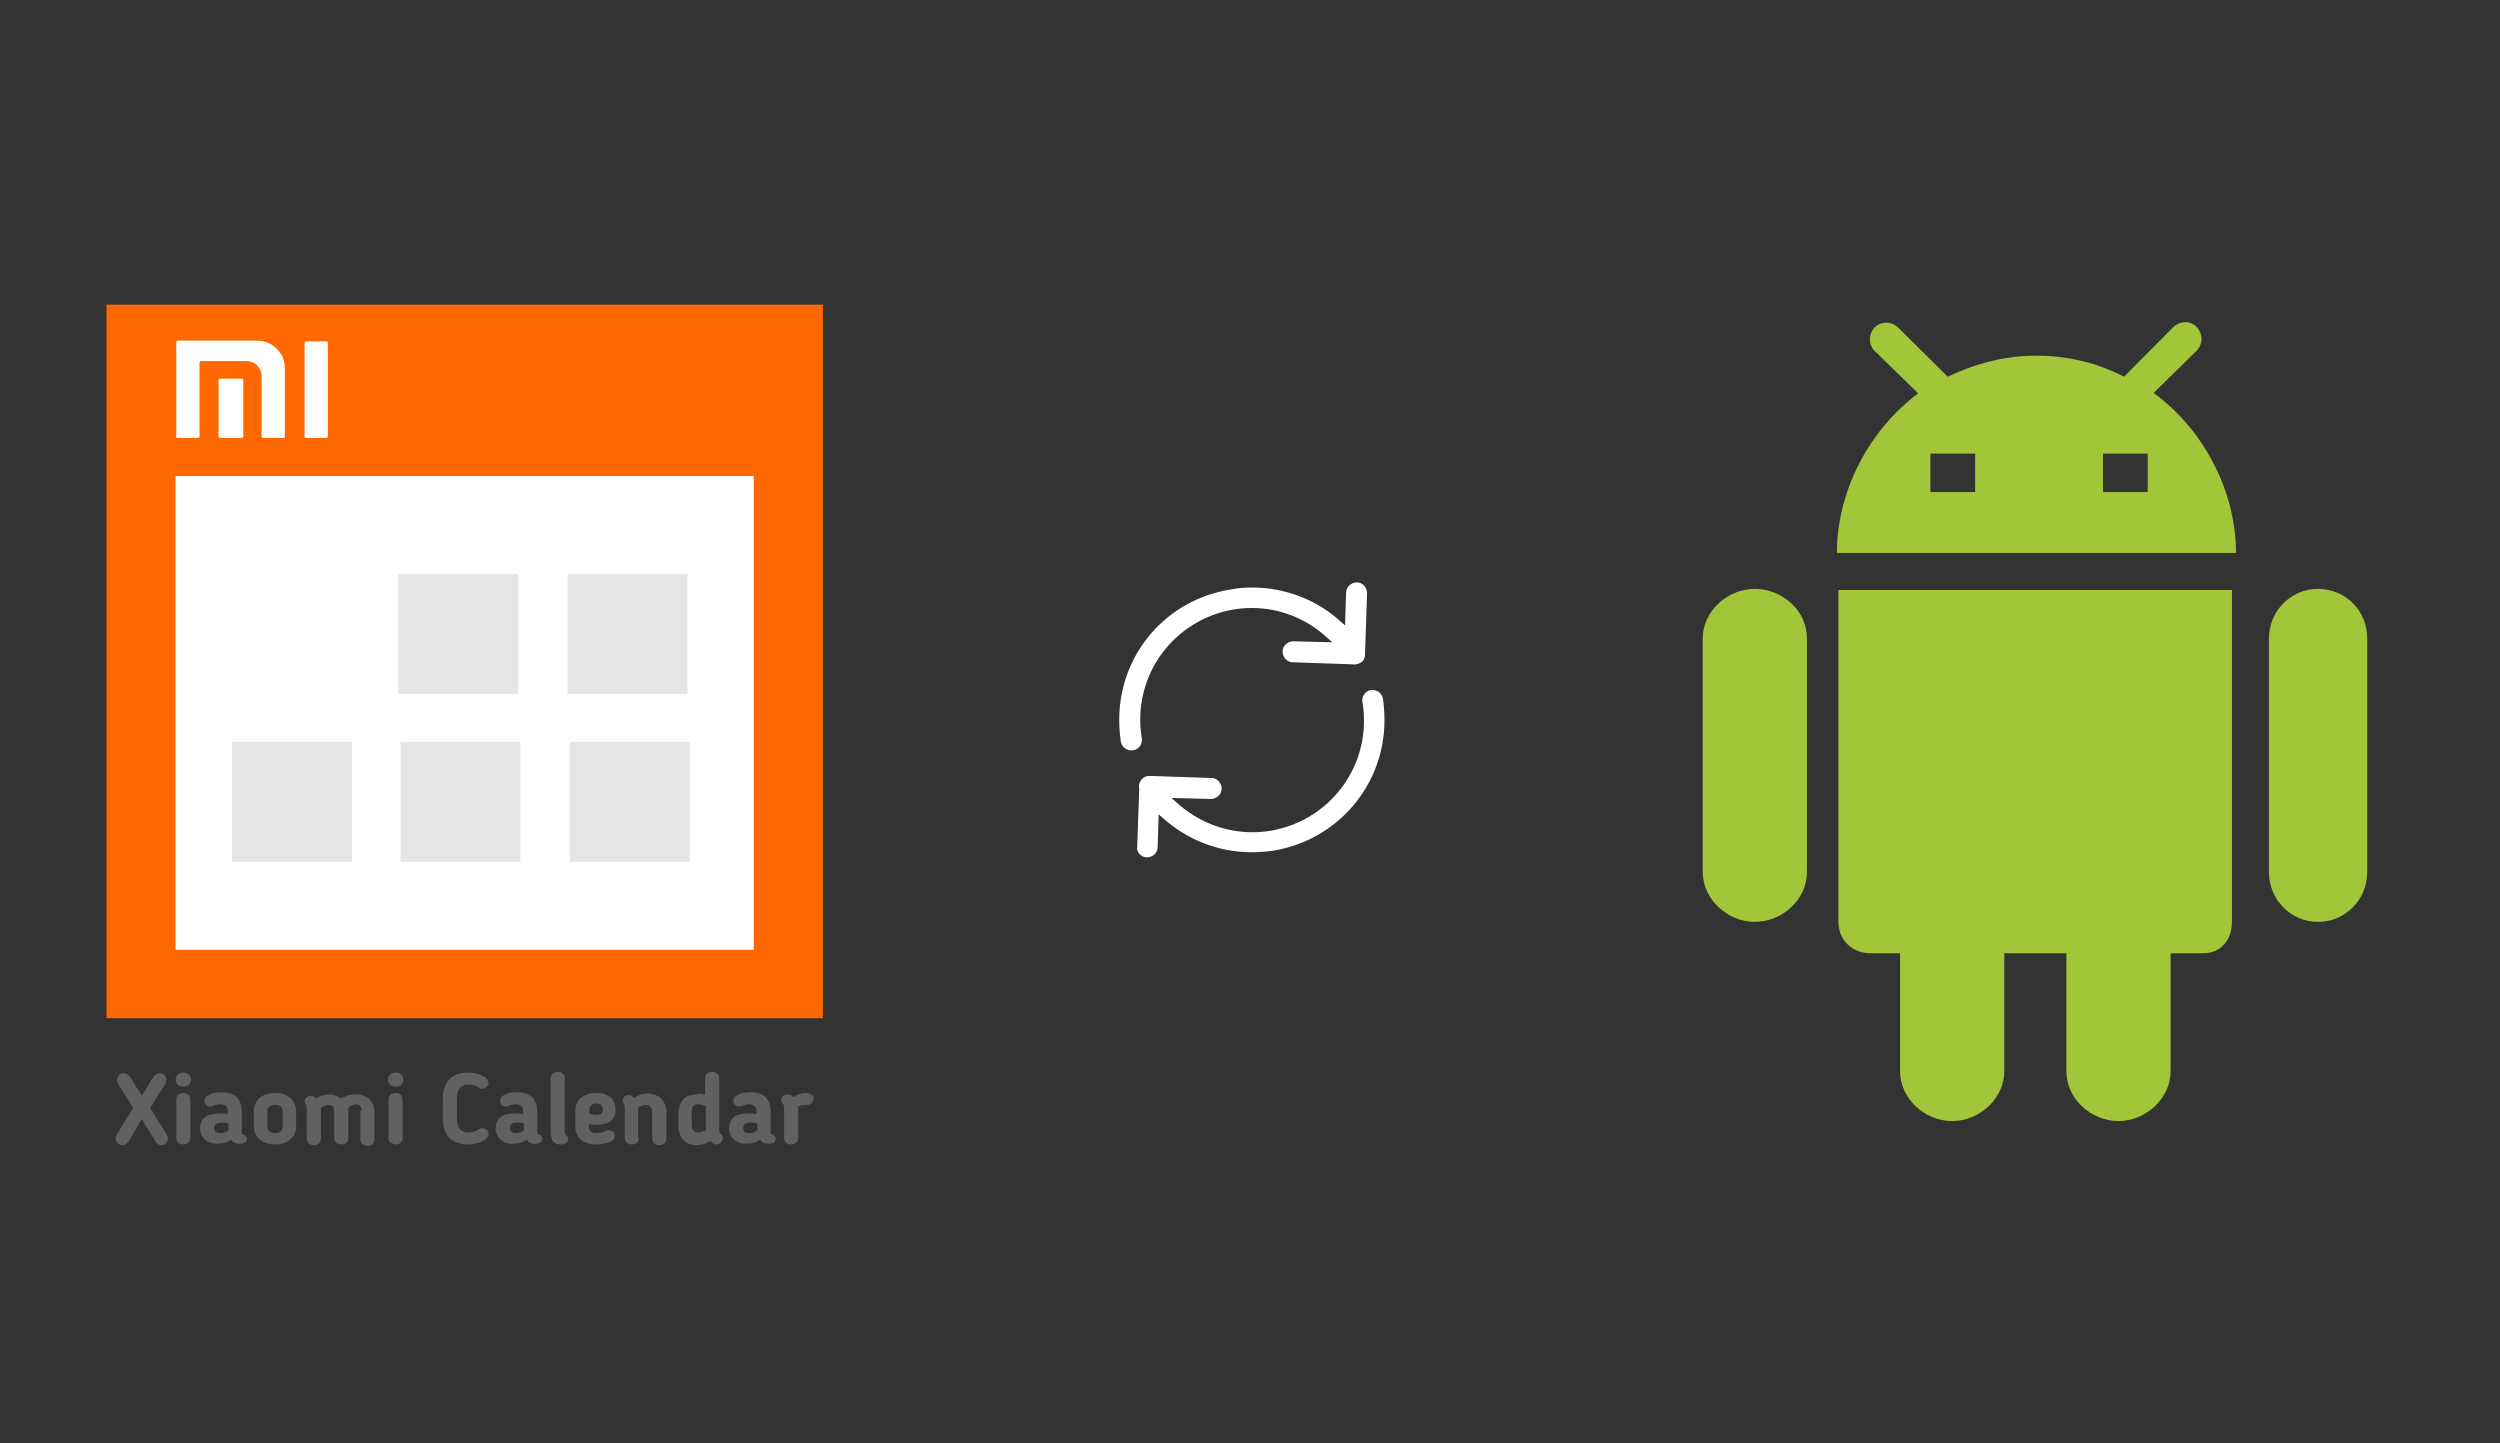 ﻿<?xml version="1.0" encoding="utf-8"?>
<!DOCTYPE svg PUBLIC "-//W3C//DTD SVG 1.1//EN" "http://www.w3.org/Graphics/SVG/1.1/DTD/svg11.dtd">
<svg x="0" y="0" width="672" height="388" xml="http://www.w3.org/XML/1998/namespace" xmlns="http://www.w3.org/2000/svg" xmlns:xlink="http://www.w3.org/1999/xlink" xmlns:xml="http://www.w3.org/XML/1998/namespace" version="1.1">
  <rect width="100%" height="100%" fill="#333333" stroke="none"/>
  <svg x="422" y="66" width="250" height="256" viewBox="0, 0, 249.8, 257.7" xml:space="preserve" id="Layer_1" enable-background="new 0 0 249.8 257.7" xmlns="http://www.w3.org/2000/svg" xmlns:xlink="http://www.w3.org/1999/xlink" xmlns:xml="http://www.w3.org/XML/1998/namespace" version="1.1">
    <path d="M71.6 93.2 L178.2 93.2 L178.2 182.9 C178.2 187.9 175.3 191.5 170.3 191.5 L161.6 191.5 L161.6 223.4 C161.6 230.8 154.9 236.9 147.5 236.9 C140.1 236.9 133.4 230.9 133.4 223.4 L133.4 191.5 L116.6 191.5 L116.6 223.4 C116.6 230.8 109.9 236.9 102.5 236.9 C95.1 236.9 88.4 230.9 88.4 223.4 L88.4 191.5 L80.4 191.5 C75.4 191.5 71.7 187.9 71.7 182.9 L71.7 93.2 z M49.1 92.9 C41.7 92.9 35 98.9 35 106.4 L35 169.5 C35 176.9 41.7 183 49.1 183 C56.5 183 63.2 177 63.2 169.5 L63.2 106.4 C63.3 98.9 56.6 92.9 49.1 92.9 z M201.5 92.9 C194.1 92.9 188.2 98.9 188.2 106.4 L188.2 169.5 C188.2 176.9 194 183 201.5 183 C208.9 183 214.8 177 214.8 169.5 L214.8 106.4 C214.9 98.9 209 92.9 201.5 92.9 z M93.3 40 L81.5 28.5 C79.8 26.8 79.8 24 81.5 22.2 C83.2 20.4 86.2 20.5 87.9 22.2 L101.3 35.5 C108.6 32 116.6 29.8 125.3 29.8 C133.9 29.8 141.9 31.8 149 35.5 L162.3 22.1 C164 20.4 167 20.2 168.7 22.1 C170.4 24 170.4 26.6 168.7 28.4 L157 39.9 C170.5 49.7 179.3 66.4 179.3 83.2 L71.3 83.2 C71.3 66.5 80 49.9 93.3 40 z M143.3 66.7 L155.4 66.7 L155.4 56.3 L143.3 56.3 L143.3 66.7 z M96.6 66.7 L108.7 66.7 L108.7 56.3 L96.6 56.3 L96.6 56.4 L96.6 66.5 L96.6 66.7 z" style="fill:#A3C53A;" />
  </svg>
  <svg x="0" y="66" width="250" height="256" viewBox="0, 0, 131.9, 125.7" xml:space="preserve" id="Layer_1#1" enable-background="new 0 0 131.9 125.7" xmlns="http://www.w3.org/2000/svg" xmlns:xlink="http://www.w3.org/1999/xlink" xmlns:xml="http://www.w3.org/XML/1998/namespace" version="1.1">
    <g>
      <rect x="18.4" y="11.2" width="95.1" height="89.9" style="fill:white;" />
      <path d="M15.1 3.7 C15.1 37.5 15.1 71.3 15.1 104.9 C49.1 104.9 83 104.9 116.7 104.9 C116.7 71.1 116.7 37.5 116.7 3.7 C82.8 3.7 49 3.7 15.1 3.7 z M106.9 95.2 C79.6 95.2 52.3 95.2 24.9 95.2 C24.9 72.9 24.9 50.6 24.9 28 C52.1 28 79.4 28 106.9 28 C106.9 50.3 106.9 72.7 106.9 95.2 z" style="fill:#FF6700;" />
      <rect x="56.5" y="41.9" width="17" height="17" style="fill:#E5E5E5;" />
      <rect x="80.5" y="41.9" width="17" height="17" style="fill:#E5E5E5;" />
      <rect x="32.9" y="65.7" width="17" height="17" style="fill:#E5E5E5;" />
      <rect x="56.8" y="65.7" width="17" height="17" style="fill:#E5E5E5;" />
      <rect x="80.8" y="65.7" width="17" height="17" style="fill:#E5E5E5;" />
      <g>
        <path d="M18.3 122.3 L18.3 122.3 C18.1 122.5 17.9 122.9 17.4 122.9 C16.9 122.9 16.4 122.5 16.4 122 C16.4 121.8 16.5 121.6 16.5 121.5 L18.9 117.6 L16.7 114.1 C16.6 114 16.6 113.8 16.6 113.6 C16.6 113.2 17 112.7 17.5 112.7 C17.9 112.7 18.3 113 18.5 113.3 L20.1 115.9 L21.7 113.3 C21.9 113 22.2 112.7 22.7 112.7 C23.2 112.7 23.6 113.1 23.6 113.6 C23.6 113.7 23.5 113.9 23.5 114.1 L21.3 117.6 L23.7 121.5 C23.8 121.6 23.8 121.8 23.8 122 C23.8 122.5 23.3 122.9 22.9 122.9 C22.4 122.9 22.2 122.6 22 122.3 L20.1 119.2 L18.3 122.3 z" style="fill:#606161;" />
        <path d="M26 114.6 C25.4 114.6 24.9 114.2 24.9 113.6 C24.9 113.1 25.4 112.6 26 112.6 C26.6 112.6 27.1 113 27.1 113.6 C27.1 114.2 26.6 114.6 26 114.6 z M27 121.9 C27 122.4 26.6 122.8 26 122.8 C25.4 122.8 25 122.4 25 121.9 L25 116.4 C25 115.9 25.4 115.5 26 115.5 C26.6 115.5 27 115.9 27 116.4 L27 121.9 z" style="fill:#606161;" />
        <path d="M34.3 121 C34.3 121.4 34.5 121.4 34.7 121.5 C34.9 121.6 35 121.7 35 122 C35 122.4 34.7 122.7 34 122.7 C33.5 122.7 33.1 122.6 32.8 122.1 C32.3 122.5 31.7 122.7 30.9 122.7 C29.3 122.7 28.4 121.8 28.4 120.5 L28.4 120.5 C28.4 119.1 29.3 118.4 31.2 118.4 C31.6 118.4 31.9 118.4 32.3 118.5 L32.3 118.1 C32.3 117.4 31.9 117.1 31.2 117.1 C30.8 117.1 30.6 117.2 30.3 117.3 C30.2 117.3 30 117.4 29.8 117.4 C29.2 117.4 29 116.9 29 116.6 C29 115.8 30.2 115.4 31.4 115.4 C33.4 115.4 34.3 116.4 34.3 118.3 L34.3 121 z M30.4 120.5 L30.4 120.5 C30.4 121 30.7 121.2 31.3 121.2 C31.7 121.2 32 121.1 32.4 120.8 L32.4 119.8 C32 119.7 31.7 119.7 31.4 119.7 C30.6 119.7 30.4 120.1 30.4 120.5 z" style="fill:#606161;" />
        <path d="M36 120.2 L36 118.1 C36 116.6 37.1 115.5 39 115.5 C40.9 115.5 42 116.6 42 118.1 L42 120.2 C42 121.7 40.9 122.8 39 122.8 C37.1 122.8 36 121.7 36 120.2 z M40.1 120.2 L40.1 118.1 C40.1 117.5 39.7 117.2 39 117.2 C38.3 117.2 37.9 117.6 37.9 118.1 L37.9 120.2 C37.9 120.8 38.3 121.2 39 121.2 C39.7 121.2 40.1 120.8 40.1 120.2 z" style="fill:#606161;" />
        <path d="M51.3 118 C51.3 117.5 51 117.1 50.5 117.1 C50.1 117.1 49.8 117.3 49.4 117.6 C49.4 117.7 49.4 117.8 49.4 118 L49.4 121.9 C49.4 122.4 49.1 122.8 48.4 122.8 C47.8 122.8 47.4 122.4 47.4 121.9 L47.4 118.3 C47.4 117.7 47.3 117.2 46.7 117.2 C46.3 117.2 45.9 117.4 45.5 117.6 C45.5 117.6 45.5 117.7 45.5 117.8 L45.5 122 C45.5 122.5 45.2 122.9 44.5 122.9 C43.9 122.9 43.5 122.5 43.5 122 L43.5 117.8 C43.5 117.3 43.4 117.3 43.4 117.2 C43.2 116.9 43.2 116.8 43.2 116.7 C43.2 116.2 43.6 115.9 44.1 115.9 C44.4 115.9 44.7 116.1 44.8 116.3 C45.4 115.9 46.1 115.7 46.7 115.7 C47.3 115.7 47.8 115.9 48.3 116.3 C49.1 115.9 49.7 115.7 50.4 115.7 C52.1 115.7 53.1 116.7 53.1 118.2 L53.1 122.1 C53.1 122.6 52.8 123 52.1 123 C51.5 123 51.1 122.6 51.1 122.1 L51.1 118 z" style="fill:#606161;" />
        <path d="M56.1 114.6 C55.5 114.6 55 114.2 55 113.6 C55 113.1 55.5 112.6 56.1 112.6 C56.7 112.6 57.2 113 57.2 113.6 C57.2 114.2 56.8 114.6 56.1 114.6 z M57.1 121.9 C57.1 122.4 56.7 122.8 56.1 122.8 C55.5 122.8 55.1 122.4 55.1 121.9 L55.1 116.4 C55.1 115.9 55.5 115.5 56.1 115.5 C56.7 115.5 57.1 115.9 57.1 116.4 L57.1 121.9 z" style="fill:#606161;" />
        <path d="M64.8 119.1 C64.8 120.3 65.2 121.1 66.5 121.1 C66.9 121.1 67.3 121 67.7 120.8 L67.8 120.7 C68 120.6 68.1 120.5 68.4 120.5 C68.9 120.5 69.3 120.9 69.3 121.3 C69.3 122.1 67.9 122.8 66.4 122.8 C63.9 122.8 62.8 121.3 62.8 119.1 L62.8 116.3 C62.8 114.1 63.9 112.6 66.4 112.6 C67.9 112.6 69.3 113.3 69.3 114.1 C69.3 114.5 68.9 114.9 68.4 114.9 C68.1 114.9 68 114.8 67.8 114.7 L67.7 114.6 C67.3 114.4 67 114.3 66.5 114.3 C65.2 114.3 64.8 115.1 64.8 116.3 L64.8 119.1 z" style="fill:#606161;" />
        <path d="M76.2 121 C76.2 121.4 76.4 121.4 76.6 121.5 C76.8 121.6 76.9 121.7 76.9 122 C76.9 122.4 76.6 122.7 75.9 122.7 C75.4 122.7 75 122.6 74.7 122.1 C74.2 122.5 73.6 122.7 72.8 122.7 C71.2 122.7 70.3 121.8 70.3 120.5 L70.3 120.5 C70.3 119.1 71.2 118.4 73.1 118.4 C73.5 118.4 73.8 118.4 74.2 118.5 L74.2 118.1 C74.2 117.4 73.8 117.1 73.1 117.1 C72.7 117.1 72.5 117.2 72.2 117.3 C72.1 117.3 71.9 117.4 71.7 117.4 C71.1 117.4 70.9 116.9 70.9 116.6 C70.9 115.8 72.1 115.4 73.3 115.4 C75.3 115.4 76.2 116.4 76.2 118.3 L76.2 121 z M72.3 120.5 L72.3 120.5 C72.3 121 72.6 121.2 73.2 121.2 C73.6 121.2 73.9 121.1 74.3 120.8 L74.3 119.8 C73.9 119.7 73.6 119.7 73.3 119.7 C72.4 119.7 72.3 120.1 72.3 120.5 z" style="fill:#606161;" />
        <path d="M78.1 121.1 L78.1 113.4 C78.1 112.9 78.5 112.5 79.1 112.5 C79.7 112.5 80.1 112.9 80.1 113.4 L80.1 120.9 C80.1 121.2 80.1 121.3 80.3 121.5 C80.4 121.7 80.6 121.7 80.6 122 C80.6 122.5 80.2 122.8 79.5 122.8 C78.9 122.8 78.1 122.6 78.1 121.1 z" style="fill:#606161;" />
        <path d="M83.5 119.9 L83.5 120.4 C83.5 120.9 83.9 121.2 84.6 121.2 C85 121.2 85.4 121.1 85.9 120.9 C86 120.9 86.1 120.8 86.3 120.8 C87 120.8 87.2 121.2 87.2 121.6 C87.2 122.6 85.4 122.8 84.5 122.8 C82.6 122.8 81.6 121.7 81.6 120.3 L81.6 118 C81.6 116.6 82.6 115.5 84.6 115.5 C86.4 115.5 87.3 116.5 87.3 117.9 C87.3 119.2 86.5 120 84.6 120 C84.2 120 83.9 120 83.5 119.9 z M84.6 117 C83.9 117 83.6 117.4 83.6 117.9 L83.6 118.5 C84 118.5 84.5 118.6 84.6 118.6 C85.1 118.6 85.5 118.4 85.5 117.8 C85.4 117.2 85.1 117 84.6 117 z" style="fill:#606161;" />
        <path d="M90.6 121.9 C90.6 122.4 90.3 122.8 89.6 122.8 C89 122.8 88.6 122.4 88.6 121.9 L88.6 117.7 C88.6 117.2 88.5 117.2 88.5 117.1 C88.3 116.8 88.3 116.7 88.3 116.6 C88.3 116.1 88.7 115.8 89.2 115.8 C89.5 115.8 89.7 116 89.9 116.2 C90.5 115.8 91.2 115.6 91.8 115.6 C93.6 115.6 94.5 116.7 94.5 118.3 L94.5 122 C94.5 122.5 94.1 122.9 93.5 122.9 C92.9 122.9 92.5 122.5 92.5 122 L92.5 118.3 C92.5 117.6 92.1 117.2 91.6 117.2 C91.3 117.2 91 117.3 90.5 117.5 C90.5 117.6 90.5 117.7 90.5 117.8 L90.5 121.9 z" style="fill:#606161;" />
        <path d="M100 115.8 L100 113.4 C100 112.9 100.4 112.5 101 112.5 C101.6 112.5 102 112.9 102 113.4 L102 120.9 C102 121.1 102.1 121.2 102.3 121.4 C102.4 121.5 102.5 121.7 102.5 121.9 C102.5 122.5 102 122.8 101.6 122.8 C101.2 122.8 101 122.6 100.8 122.3 C100.1 122.7 99.5 122.9 98.8 122.9 C97.2 122.9 96.2 121.8 96.2 120.2 L96.2 118.6 C96.2 116.9 96.9 115.7 98.9 115.7 C99.2 115.6 99.5 115.6 100 115.8 z M100 117.3 C99.6 117.2 99.2 117.1 99 117.1 C98.3 117.1 98.1 117.5 98.1 118.4 L98.1 120 C98.1 120.7 98.4 121.1 99 121.1 C99.3 121.1 99.6 121 100.1 120.8 C100.1 120.7 100.1 120.6 100.1 120.5 L100.1 117.3 z" style="fill:#606161;" />
        <path d="M109.3 121 C109.3 121.4 109.5 121.4 109.7 121.5 C109.9 121.6 110 121.7 110 122 C110 122.4 109.7 122.7 109 122.7 C108.5 122.7 108.1 122.6 107.8 122.1 C107.3 122.5 106.7 122.7 105.9 122.7 C104.3 122.7 103.4 121.8 103.4 120.5 L103.4 120.5 C103.4 119.1 104.3 118.4 106.2 118.4 C106.6 118.4 106.9 118.4 107.3 118.5 L107.3 118.1 C107.3 117.4 106.9 117.1 106.2 117.1 C105.8 117.1 105.6 117.2 105.3 117.3 C105.2 117.3 105 117.4 104.8 117.4 C104.2 117.4 104 116.9 104 116.6 C104 115.8 105.2 115.4 106.4 115.4 C108.4 115.4 109.3 116.4 109.3 118.3 L109.3 121 z M105.4 120.5 L105.4 120.5 C105.4 121 105.7 121.2 106.3 121.2 C106.7 121.2 107 121.1 107.4 120.8 L107.4 119.8 C107 119.7 106.7 119.7 106.4 119.7 C105.6 119.7 105.4 120.1 105.4 120.5 z" style="fill:#606161;" />
        <path d="M113.2 117.4 C113.2 117.5 113.2 117.6 113.2 117.7 L113.2 121.9 C113.2 122.4 112.8 122.8 112.2 122.8 C111.6 122.8 111.2 122.4 111.2 121.9 L111.2 117.7 C111.2 117.4 111.2 117.2 111 117 C110.9 116.9 110.8 116.7 110.8 116.5 C110.8 116 111.2 115.7 111.8 115.7 C112.1 115.7 112.3 115.9 112.5 116.1 C113.1 115.7 113.8 115.5 114.2 115.5 C115.1 115.5 115.4 115.9 115.4 116.3 C115.4 116.8 115 117.2 114.4 117.2 C113.9 117.3 113.7 117.2 113.2 117.4 z" style="fill:#606161;" />
      </g>
      <g>
        <path d="M43.4 22.6 L46.3 22.6 C46.4 22.6 46.5 22.5 46.5 22.4 L46.5 9.1 C46.5 9 46.4 8.9 46.3 8.9 L43.4 8.9 C43.3 8.9 43.2 9 43.2 9.1 L43.2 22.4 C43.1 22.5 43.3 22.6 43.4 22.6 z" style="fill:white;" />
        <path d="M25.2 22.6 L28.1 22.6 C28.2 22.6 28.3 22.5 28.3 22.4 L28.3 11.9 C28.3 11.8 28.4 11.7 28.5 11.7 L34.8 11.7 C36.6 11.7 37.1 13.1 37.1 13.9 L37.1 22.4 C37.1 22.5 37.2 22.6 37.3 22.6 L40.2 22.6 C40.3 22.6 40.4 22.5 40.4 22.4 L40.4 12.9 C40.4 12.1 40.3 11 39.3 10 C38.3 9 37.3 8.8 36.2 8.8 L25.2 8.8 C25.1 8.8 25 8.9 25 9 L25 22.3 C24.9 22.5 25 22.6 25.2 22.6 z" style="fill:white;" />
        <path d="M34.3 14.2 L31.2 14.2 C31.1 14.2 31 14.3 31 14.4 L31 22.4 C31 22.5 31.1 22.6 31.2 22.6 L34.3 22.6 C34.4 22.6 34.5 22.5 34.5 22.4 L34.5 14.4 C34.5 14.3 34.4 14.2 34.3 14.2 z" style="fill:white;" />
      </g>
    </g>
  </svg>
  <svg x="250" y="107" width="173" height="173" viewBox="0, 0, 68, 125.7" xml:space="preserve" id="Layer_1#2" enable-background="new 0 0 68 125.7" xmlns="http://www.w3.org/2000/svg" xmlns:xlink="http://www.w3.org/1999/xlink" xmlns:xml="http://www.w3.org/XML/1998/namespace" version="1.1">
    <style type="text/css">
	.st0{fill:#4885ED;}
	.st1{fill:#E5E5E5;}
	.st2{fill:#FFFFFF;}
	.st3{fill:#594165;}
	.st4{fill:#FBBB00;}
	.st5{fill:#518EF8;}
	.st6{fill:#28B446;}
	.st7{fill:#F14336;}
	.st8{fill:#FFA000;}
	.st9{fill:#FFCA28;}
	.st10{fill:#F7F7F7;}
	.st11{fill-rule:evenodd;clip-rule:evenodd;}
	.st12{fill-rule:evenodd;clip-rule:evenodd;fill:#3FBDCF;}
	.st13{fill-rule:evenodd;clip-rule:evenodd;fill:#FFFFFF;}
	.st14{opacity:0.9;fill:#FFFFFF;}
	.st15{fill:#F7F7F7;stroke:#594165;stroke-width:4;stroke-miterlimit:10;}
	.st16{fill:#E0412F;}
	.st17{fill-rule:evenodd;clip-rule:evenodd;fill:#606161;}
	.st18{fill:none;stroke:#58ABF4;stroke-width:0.25;stroke-miterlimit:10;}
	.st19{fill:#036EB1;}
	.st20{fill:#A4C639;}
	.st21{fill:none;stroke:#E0412F;stroke-miterlimit:10;}
	.st22{fill:#046DB2;}
	.st23{fill-rule:evenodd;clip-rule:evenodd;fill:#528FF5;}
	.st24{fill-rule:evenodd;clip-rule:evenodd;fill:#417BE6;}
	.st25{fill-rule:evenodd;clip-rule:evenodd;fill:#4881E8;}
	.st26{fill-rule:evenodd;clip-rule:evenodd;fill:#FBC013;}
	.st27{fill:#DF871E;}
	.st28{fill:#B6B6B6;}
	.st29{fill:#8C5BA4;}
	.st30{fill:#8DC652;}
	.st31{fill:#497FC1;}
	.st32{fill:#919191;}
	.st33{fill-rule:evenodd;clip-rule:evenodd;fill:#8E8E8E;}
	.st34{fill:#8E8E8E;}
	.st35{fill:#EB3D01;}
	.st36{fill:#F57F20;}
	.st37{fill:#ED7E01;}
	.st38{fill-rule:evenodd;clip-rule:evenodd;fill:#046DB2;}
	.st39{fill:#E0E2E2;}
	.st40{fill:#47D86F;}
	.st41{fill:#4FC9F8;}
	.st42{fill:#FF9327;}
	.st43{fill:#C9C8C4;}
	.st44{fill:#9A9A9A;}
	.st45{fill:#F2F2F2;}
	.st46{fill:#D32E2A;}
	.st47{fill:#A3C53A;}
	.st48{fill:#D6D8D7;}
	.st49{fill:#3A5BBC;}
	.st50{fill:url(#White_sync_43_);}
	.st51{fill:url(#White_sync_44_);}
	.st52{fill:url(#White_sync_45_);}
	.st53{fill:url(#White_sync_46_);}
	.st54{fill:#FFE168;}
	.st55{fill:#006699;}
	.st56{fill:#F4AE01;}
	.st57{fill:#DD191F;}
	.st58{fill:#323232;}
	.st59{fill:#CDCCCA;}
	.st60{fill:#5199F0;}
	.st61{fill:#791BCC;}
	.st62{fill:#C71D2E;}
	.st63{fill:#32DAC4;}
	.st64{fill:#3C5A99;}
	.st65{fill:#FCB714;}
	.st66{fill:#F06415;}
	.st67{fill:#BDCF31;}
	.st68{fill:#00A1E0;}
	.st69{fill:#00A1E3;}
	.st70{fill:#7AAD3E;}
	.st71{fill:#A50034;}
	.st72{fill:#6B6B6B;}
	.st73{fill:#005DAA;}
	.st74{fill:#EB0028;}
	.st75{fill:#888B8D;}
	.st76{fill:#0C4DA2;}
	.st77{fill:#00BFFF;}
	.st78{fill-rule:evenodd;clip-rule:evenodd;fill:#E81123;}
	.st79{fill:#FF6700;}
	.st80{fill:#00BFFE;}
	.st81{fill:#C4C4C4;}
	.st82{fill:url(#White_sync_47_);}
	.st83{fill:url(#White_sync_48_);}
	.st84{fill:url(#White_sync_49_);}
	.st85{fill:url(#White_sync_50_);}
	.st86{fill:#E5E5E5;stroke:#8E8E8E;stroke-width:2;stroke-miterlimit:10;}
	.st87{fill-rule:evenodd;clip-rule:evenodd;fill:#594165;}
	.st88{fill-rule:evenodd;clip-rule:evenodd;fill:#D4D4D4;}
	.st89{fill-rule:evenodd;clip-rule:evenodd;fill:#3669D6;}
	.st90{fill-rule:evenodd;clip-rule:evenodd;fill:#3A81F4;}
	.st91{fill-rule:evenodd;clip-rule:evenodd;fill:#FAFAFA;}
	.st92{fill-rule:evenodd;clip-rule:evenodd;fill:#E0E0E0;}
	.st93{fill:url(#White_sync_59_);}
	.st94{opacity:0.2;fill:#56C7DA;enable-background:new    ;}
	.st95{fill:url(#White_sync_60_);}
	.st96{fill:url(#White_sync_61_);}
	.st97{fill:url(#White_sync_62_);}
	.st98{fill:url(#White_sync_63_);}
	.st99{fill:url(#White_sync_64_);}
	.st100{fill:#FCFCFC;enable-background:new    ;}
	.st101{enable-background:new    ;}
	.st102{fill:#5A5A5A;}
	.st103{fill:#D8D8D8;enable-background:new    ;}
	.st104{fill:#E9574E;}
	.st105{fill:none;stroke:#D8D8D8;stroke-width:0.75;stroke-miterlimit:10;enable-background:new    ;}
	.st106{fill:#E9574E;stroke:#E9574E;stroke-width:0.75;stroke-miterlimit:10;enable-background:new    ;}
	.st107{fill:#E0E0E0;}
	.st108{fill:#537ABD;}
	.st109{fill:#2EB672;}
	.st110{fill:#FED14B;}
	.st111{fill:#28CD7E;}
	.st112{fill:#CECECE;}
	.st113{fill-rule:evenodd;clip-rule:evenodd;fill:#FF9D17;}
	.st114{fill:#FFFFFF;stroke:#FFFFFF;stroke-miterlimit:10;}
	.st115{fill:#249FBD;}
	.st116{fill:#D62C5D;}
	.st117{fill:#FFB62B;}
	.st118{fill:#2F63AD;}
	.st119{fill:#4C368B;}
	.st120{fill:none;stroke:#4885ED;stroke-width:7.8;stroke-miterlimit:10;}
	.st121{fill:none;stroke:#FFFFFF;stroke-width:7.8;stroke-miterlimit:10;}
	.st122{fill:#594165;stroke:#FFFFFF;stroke-width:0.5;stroke-miterlimit:10;}
	.st123{fill-rule:evenodd;clip-rule:evenodd;fill:#2F63AD;}
	.st124{fill:none;stroke:#594165;stroke-width:4;stroke-linecap:round;stroke-miterlimit:10;}
	.st125{fill:none;stroke:#594165;stroke-width:4;stroke-linecap:round;stroke-miterlimit:10;stroke-dasharray:4.843,11.624;}
	.st126{fill:none;stroke:#594165;stroke-width:4;stroke-linecap:round;stroke-miterlimit:10;stroke-dasharray:4.825,11.58;}
	.st127{fill:#D8D8D8;}
	.st128{fill:#EDEDED;}
	.st129{fill:url(#White_sync_65_);}
	.st130{fill:url(#White_sync_66_);}
	.st131{fill:url(#White_sync_67_);}
	.st132{fill:url(#White_sync_68_);}
	.st133{fill:url(#White_sync_69_);}
	.st134{fill:url(#White_sync_70_);}
	.st135{fill:url(#White_sync_71_);}
	.st136{fill:url(#White_sync_72_);}
	.st137{fill:url(#White_sync_73_);}
	.st138{fill:url(#White_sync_74_);}
	.st139{fill:url(#White_sync_75_);}
	.st140{fill:url(#White_sync_76_);}
	.st141{fill:#F6961C;}
	.st142{fill-rule:evenodd;clip-rule:evenodd;fill:#4885ED;}
	.st143{opacity:0.5;}
	.st144{fill-rule:evenodd;clip-rule:evenodd;fill:#FFB62B;}
	.st145{fill:url(#White_sync_77_);}
	.st146{fill:url(#White_sync_78_);}
	.st147{fill:url(#White_sync_79_);}
	.st148{fill:url(#White_sync_80_);}
	.st149{fill:url(#White_sync_81_);}
	.st150{fill:url(#White_sync_82_);}
	.st151{fill:url(#White_sync_83_);}
	.st152{fill:url(#White_sync_84_);}
	.st153{fill:url(#White_sync_85_);}
	.st154{fill:url(#White_sync_86_);}
	.st155{fill:url(#White_sync_87_);}
	.st156{fill:url(#White_sync_88_);}
</style>
    <g>
      <path d="M56.1 50 L56.1 50 L56.5 38.1 C56.5 37.6 56.3 37 55.9 36.6 C55.5 36.2 55 36 54.5 36 C53.4 36 52.4 36.9 52.4 38 L52.2 44.4 L51.4 43.7 C46.6 39.3 40.4 37 34 37 C34 37 34 37 34 37 C32.6 37 31.2 37.1 29.8 37.4 C17.2 39.4 8.1 50.1 8.1 62.8 C8.1 64.2 8.2 65.6 8.4 67.1 C8.6 68.2 9.7 69 10.8 68.8 C11.9 68.6 12.7 67.6 12.5 66.4 C12.3 65.2 12.2 64 12.2 62.8 C12.2 52.1 19.9 43.1 30.4 41.3 C31.6 41.1 32.8 41 34 41 C34 41 34 41 34 41 C39.5 41 44.7 43.1 48.7 46.8 L49.7 47.7 L42.1 47.5 C41 47.5 40 48.4 40 49.5 C40 50 40.2 50.6 40.6 51 C41 51.4 41.5 51.6 42 51.6 L53.5 52 C54.1 52.1 54.7 52 55.2 51.7 C55.8 51.4 56.1 50.8 56.1 50 z" class="st2" style="fill:white;" />
      <path d="M12.1 89.1 C12.5 89.5 13 89.7 13.5 89.7 C14 89.7 14.6 89.5 15 89.1 C15.4 88.7 15.6 88.2 15.6 87.7 L15.8 81.3 L16.6 82 C21.4 86.3 27.5 88.7 33.9 88.7 C35.3 88.7 36.7 88.6 38.2 88.4 C50.8 86.3 59.9 75.6 59.9 62.9 C59.9 61.5 59.8 60.1 59.6 58.7 C59.5 58.2 59.2 57.7 58.8 57.4 C58.4 57.1 57.8 57 57.3 57 C56.2 57.2 55.4 58.2 55.6 59.4 C55.8 60.6 55.9 61.8 55.9 63 C55.9 73.7 48.2 82.7 37.7 84.5 C36.5 84.7 35.3 84.8 34.1 84.8 C34.1 84.8 34.1 84.8 34.1 84.8 C28.6 84.8 23.4 82.7 19.3 79 L18.3 78.1 L26 78.3 C27.1 78.3 28.1 77.4 28.1 76.3 C28.1 75.8 27.9 75.2 27.5 74.8 C27.1 74.4 26.6 74.2 26.1 74.2 L14.1 73.8 L14.1 73.8 C14.1 73.8 14.1 73.8 14.1 73.8 C13.6 73.8 13.2 73.9 12.9 74.1 C12.2 74.6 11.8 75.4 12 76.3 L12 76.4 L11.6 87.8 C11.5 88.1 11.7 88.7 12.1 89.1 z" class="st2" style="fill:white;" />
    </g>
  </svg>
</svg>